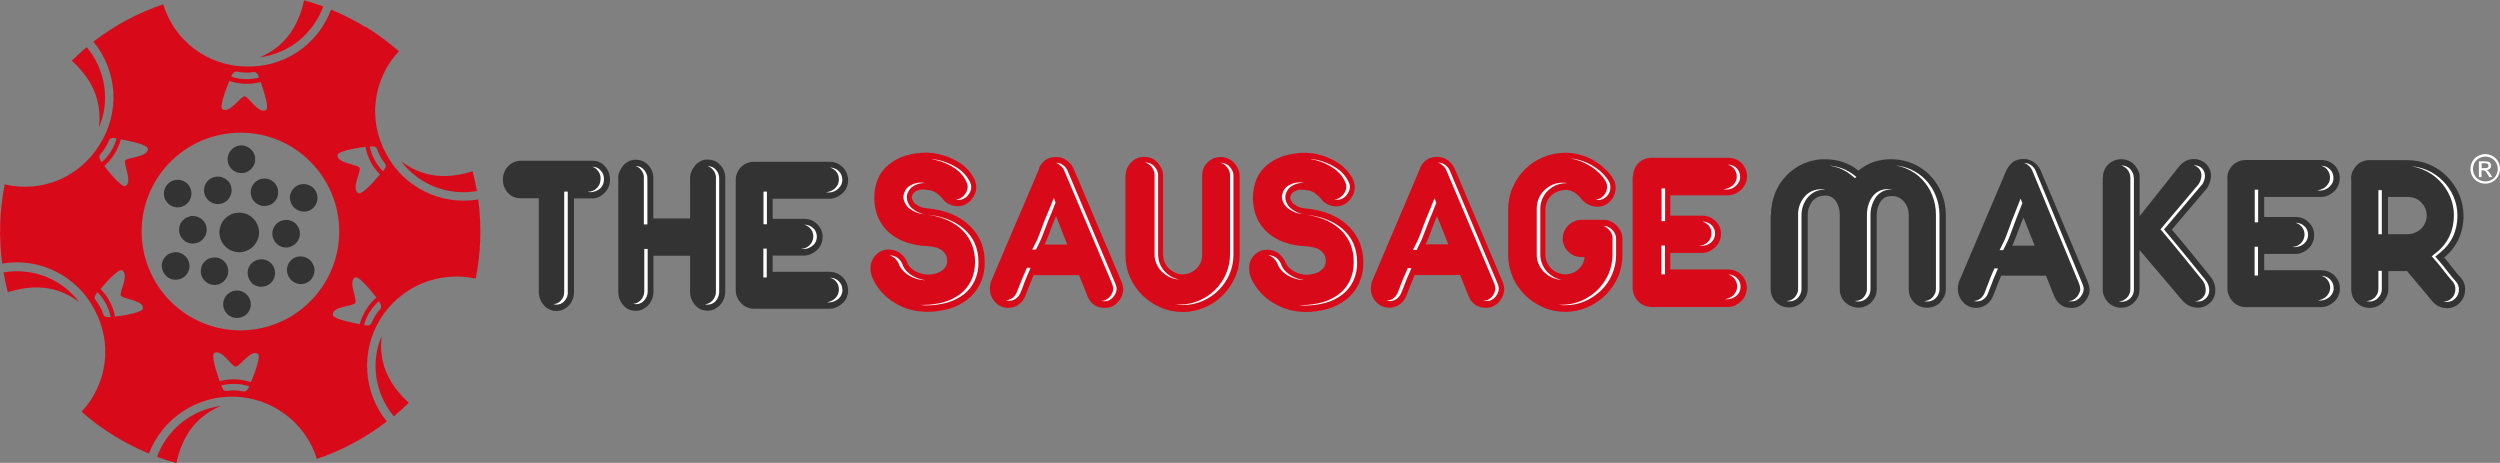 <svg viewBox="0 0 169.22 31.33" xmlns="http://www.w3.org/2000/svg" data-name="Layer 2" id="Layer_2">
  <rect x="0" y="0" width="169.22" height="31.33" fill="#808080" stroke="none"/>
  <defs>
    <style>
      .cls-1 {
        fill: #333;
      }

      .cls-2 {
        fill: #d80a1a;
      }

      .cls-2, .cls-3 {
        fill-rule: evenodd;
      }

      .cls-3 {
        fill: #fff;
      }
    </style>
  </defs>
  <g data-name="Layer 2" id="Layer_2-2">
    <g>
      <path d="m35.23,13.42c-.16,0-.32-.03-.46-.09-.15-.06-.28-.16-.39-.28-.23-.24-.35-.57-.34-.9,0-.17.03-.33.09-.48.11-.3.34-.55.63-.68.15-.07.31-.11.47-.11h4.87c.16,0,.32.03.46.09.15.06.28.16.38.28.23.24.35.57.35.9,0,.17-.03.33-.09.49-.06.15-.15.28-.26.4-.11.11-.24.21-.38.28-.14.07-.3.11-.46.11h-1.25v6.35c0,.33-.12.66-.35.9-.11.12-.24.21-.38.28-.15.06-.3.09-.46.09-.16,0-.32-.03-.46-.1-.14-.06-.27-.15-.37-.27-.11-.12-.2-.26-.26-.41-.07-.16-.1-.33-.1-.5v-6.35h-1.24Zm14.57-1.22c0-.16.03-.33.09-.48.06-.15.15-.29.27-.41.12-.12.25-.21.41-.27.15-.06.32-.09.48-.09h5.11c.21,0,.41.05.59.15.18.1.34.24.45.41.11.17.18.37.2.57.02.21-.01.41-.09.6-.06.15-.15.28-.27.39-.12.11-.25.2-.4.27-.15.07-.32.11-.48.11h-3.86v1.36h2.13c.16,0,.33.03.48.09.15.06.29.15.4.27.12.11.21.25.28.4.06.15.1.31.09.48,0,.17-.03.33-.1.48-.06.15-.16.28-.27.39-.12.11-.25.2-.4.27-.15.07-.32.11-.48.11h-2.13v1.1h3.86c.21,0,.41.05.59.15.18.1.34.24.45.41.11.17.18.37.2.57.02.21-.01.41-.09.6-.06.15-.15.28-.27.39-.12.11-.25.2-.4.27-.15.07-.32.11-.48.11h-5.11c-.17,0-.33-.03-.48-.1-.15-.06-.28-.15-.39-.26-.11-.12-.21-.25-.27-.4-.07-.15-.11-.32-.11-.49v-7.45Zm-7.96-.11c0-.17.03-.34.1-.49.07-.15.15-.28.26-.41.1-.12.23-.21.37-.28.14-.07.3-.1.46-.1.16,0,.31.03.46.09.15.06.28.16.38.27.12.12.21.26.27.42.06.15.09.32.08.49v2.71h2.49v-2.71c0-.17.03-.34.1-.49.06-.15.15-.28.26-.41.1-.12.23-.21.37-.28.14-.07.3-.1.46-.1.16,0,.32.03.46.09.15.06.28.16.39.28.23.24.35.57.34.9v7.68c0,.17-.03.34-.1.5-.06.15-.15.29-.26.41-.11.11-.24.2-.38.27-.14.07-.3.1-.45.1-.16,0-.32-.03-.46-.09-.15-.06-.28-.16-.38-.28-.23-.24-.35-.57-.35-.9v-2.45h-2.48v2.45c0,.17-.03.34-.1.5-.06.15-.15.29-.26.41-.11.11-.24.2-.38.27-.14.07-.3.1-.45.1-.16,0-.32-.03-.46-.09-.15-.06-.28-.16-.38-.28-.23-.24-.35-.57-.35-.9v-7.68Z" class="cls-1"></path>
      <path d="m47.7,20.59c.07.02.14.03.21.03.1,0,.19-.02.28-.06.09-.04.18-.1.24-.17.08-.08.14-.18.18-.28.04-.1.07-.22.07-.33v-7.68c0-.11-.01-.22-.05-.33-.04-.11-.1-.2-.17-.28-.07-.08-.15-.14-.24-.18-.09-.04-.19-.06-.29-.06h-.03c.13.04.24.11.33.21.08.08.14.18.18.28.04.1.06.22.05.33v7.68c0,.11-.02.23-.07.33-.04.1-.1.2-.18.28-.07.07-.15.13-.24.17-.08.04-.16.06-.25.06m-3.9-5.39v-3.11c0-.11-.01-.22-.06-.33-.04-.1-.1-.2-.18-.28-.07-.08-.15-.14-.24-.18-.09-.04-.19-.06-.29-.06h-.03c.13.04.24.11.33.21.08.08.14.18.18.28.04.1.06.22.05.33v3.13h.23Zm-6.34,5.39c.06.02.13.03.19.03.1,0,.2-.02.29-.06.09-.04.18-.1.24-.18.08-.08.14-.18.18-.28.04-.1.06-.22.05-.33v-6.8h-.24v6.77c0,.11-.01.22-.05.33-.04.1-.1.2-.18.28-.06.07-.14.13-.22.17-.09.04-.18.06-.27.06m2.32-7.59c.15.03.31.02.46-.03.15-.04.28-.12.4-.23.07-.07.13-.16.17-.26.04-.1.06-.22.06-.33,0-.11-.01-.22-.05-.33-.04-.11-.1-.2-.18-.28-.07-.08-.15-.14-.24-.18-.09-.04-.19-.06-.29-.06h-.03c.13.04.25.11.33.21.08.08.14.18.18.28.04.1.06.22.05.33,0,.11-.02.22-.06.33-.06.16-.17.29-.31.39-.14.1-.31.15-.48.15m16.1.03c.21.04.42.02.61-.08.19-.09.34-.25.44-.44.05-.13.08-.26.06-.4-.01-.14-.06-.27-.13-.38-.08-.11-.18-.21-.3-.27s-.26-.1-.39-.09h-.01c.14.03.27.11.37.21.12.12.19.26.22.43.03.16.01.33-.05.48-.07.15-.19.29-.33.38s-.31.15-.48.16Zm.06,7.45c.18.02.36,0,.53-.07.11-.05.2-.11.29-.19.08-.07.14-.16.18-.26.04-.1.07-.21.06-.31,0-.11-.02-.22-.06-.32-.04-.1-.1-.19-.18-.27-.08-.08-.17-.14-.27-.18-.1-.04-.21-.06-.32-.06h-.01c.14.03.27.11.37.21.11.12.19.26.22.43.03.16.01.33-.05.48-.07.15-.17.28-.31.37-.13.09-.29.15-.45.17m-4.06-1.68v-1.95h-.23v1.95h.23Zm2.35-1.93c.17.02.35,0,.51-.07.1-.05.2-.11.29-.19.08-.07.14-.16.18-.26.04-.1.06-.2.06-.31,0-.11-.02-.21-.06-.31-.04-.1-.1-.19-.18-.26-.08-.08-.17-.14-.27-.18-.1-.04-.21-.06-.32-.06h-.02c.14.04.27.11.37.22.08.07.14.16.18.26.04.1.06.2.06.31,0,.11-.02.21-.06.31-.06.15-.16.28-.29.37-.13.1-.28.15-.44.16m-2.35-1.66v-2.21h-.23v2.21h.23Zm-9.05,5.38c.07.02.14.03.21.03.1,0,.19-.02.28-.06.09-.04.18-.1.24-.17.07-.08.13-.18.18-.28.04-.1.07-.22.07-.33v-2.9h-.23v2.87c0,.11-.02.23-.07.33-.04.1-.1.2-.18.28-.07.07-.15.13-.24.17-.08.04-.17.06-.25.06Z" class="cls-3"></path>
      <path d="m61.42,17.82c.12.23.3.41.53.53.25.14.52.22.8.24.06,0,.17,0,.31-.02.16-.02.31-.06.46-.12.16-.07.3-.16.41-.29.12-.14.18-.31.18-.5,0-.16-.03-.32-.12-.46-.07-.12-.18-.22-.3-.3-.13-.08-.28-.14-.43-.17-.17-.04-.35-.06-.52-.07-.48-.02-.96-.1-1.41-.26-.41-.14-.8-.36-1.13-.64-.32-.28-.58-.62-.75-1.01-.19-.43-.28-.9-.27-1.38,0-.44.08-.87.25-1.28.16-.37.41-.69.73-.95.33-.27.71-.47,1.12-.6.47-.14.97-.21,1.46-.21.02,0,.15.01.38.03.29.03.57.1.85.19.36.12.71.29,1.03.5.37.24.68.58.9.96.05.09.09.19.12.29.04.12.06.25.06.38,0,.15-.03.3-.09.44-.06.15-.15.29-.25.41-.11.13-.25.23-.4.31-.16.08-.33.12-.51.12-.19,0-.38-.04-.55-.12-.17-.07-.33-.19-.44-.34-.13-.17-.29-.31-.47-.44-.19-.13-.41-.2-.64-.21-.27-.06-.55-.02-.79.13-.06.04-.11.1-.15.16-.04.06-.06.14-.07.21,0,.1.04.2.09.28.05.09.12.16.21.21.21.16.46.25.73.26.51.04,1.02.15,1.51.33.46.17.88.41,1.25.73.36.31.64.68.84,1.11.21.46.31.97.3,1.48.01.51-.09,1.01-.31,1.47-.2.41-.49.77-.85,1.05-.37.29-.8.5-1.25.63-.5.14-1.01.21-1.53.21-.1,0-.3-.02-.6-.05-.35-.05-.69-.14-1.01-.28-.41-.18-.79-.41-1.12-.7-.41-.37-.74-.82-.95-1.33-.07-.19-.11-.38-.11-.58,0-.17.02-.33.09-.49.06-.15.15-.3.27-.42.11-.12.25-.21.4-.28.15-.06.31-.09.48-.09.29,0,.58.09.8.27.22.17.38.4.48.67m49.1-5.89c0-.17.03-.33.09-.49.06-.15.16-.3.27-.41.12-.12.26-.21.41-.27s.32-.09.49-.09h5.18c.17,0,.33.03.49.09.15.06.3.16.41.27.12.12.21.26.28.41.06.16.09.32.09.49,0,.17-.03.33-.1.48-.06.15-.16.29-.28.41-.12.11-.26.21-.41.28-.15.07-.32.11-.49.11h-3.91v1.38h2.16c.17,0,.33.03.49.09.15.06.29.16.41.27.12.11.22.25.28.4.06.15.1.32.09.48,0,.17-.03.33-.1.48-.06.15-.16.29-.28.41-.12.11-.26.21-.4.28-.15.07-.32.11-.49.11h-2.16v1.12h3.91c.17,0,.33.03.49.09s.3.16.41.27c.12.12.21.26.28.41.06.15.09.32.09.49,0,.17-.03.33-.1.48-.06.15-.16.29-.28.41-.12.11-.26.21-.4.28-.15.07-.32.11-.49.11h-5.18c-.17,0-.34-.03-.49-.1-.15-.06-.28-.15-.4-.27-.12-.12-.21-.25-.28-.41-.07-.16-.11-.33-.11-.5v-7.56Zm-1.98,2.94c.18,0,.35.04.51.12.15.08.28.18.4.31.11.12.2.26.26.41.06.13.09.28.09.42v1.13c0,.51-.1,1.02-.31,1.49-.2.45-.48.87-.83,1.21-.36.35-.77.63-1.23.83-.47.2-.98.31-1.5.31s-1.03-.1-1.5-.31c-.46-.2-.88-.48-1.23-.83-.35-.35-.64-.76-.83-1.21-.2-.47-.31-.98-.31-1.49v-3.09c0-.52.1-1.03.31-1.5.2-.46.48-.87.83-1.22.35-.35.77-.63,1.23-.82.47-.2.98-.3,1.5-.3.32,0,.63.04.94.12.31.08.6.2.88.34.27.15.53.32.76.53.23.2.43.42.6.67.1.14.17.29.2.45.04.16.04.33.01.5-.03.16-.09.32-.18.46-.09.14-.21.26-.34.36-.13.1-.29.17-.45.2-.16.03-.33.03-.5,0-.33-.07-.62-.24-.83-.5-.13-.17-.29-.32-.47-.44-.19-.12-.41-.18-.63-.17-.18,0-.36.04-.52.11-.16.07-.3.16-.43.28-.12.12-.22.26-.28.41-.07.16-.1.34-.1.51v3.09c0,.18.04.35.11.51.07.16.17.3.29.41.12.12.26.21.42.28.16.07.34.11.51.11.33,0,.65-.12.9-.34.24-.21.39-.51.42-.83h-.21c-.17,0-.33-.03-.49-.09-.15-.06-.29-.16-.41-.28-.12-.12-.22-.26-.28-.41-.07-.16-.1-.32-.09-.49,0-.16.03-.32.1-.47.13-.31.38-.55.68-.68.15-.07.32-.1.49-.1h1.52Zm-12.45-3.5c.1-.23.26-.43.46-.57.21-.14.46-.2.72-.19.25,0,.5.07.7.22.2.14.35.33.46.54l3.26,7.69c.07.16.1.33.11.5,0,.15-.03.3-.09.44-.06.15-.15.29-.25.41-.11.12-.24.23-.39.3-.16.08-.34.12-.52.11-.26.01-.51-.06-.72-.2-.2-.15-.35-.34-.44-.57l-.58-1.44h-3.07c-.12.28-.22.52-.3.72-.08.2-.17.44-.28.72-.1.23-.27.43-.47.57-.2.13-.43.2-.67.2-.22,0-.44-.05-.63-.17-.17-.11-.31-.25-.42-.42-.11-.17-.17-.36-.19-.57-.02-.2,0-.41.06-.6l3.27-7.69Zm1.16,3.24c-.02.05-.07.16-.14.34-.07.17-.15.36-.22.57s-.15.41-.23.6c-.08.19-.14.33-.18.41h1.53l-.77-1.93Zm-10.22,3.21c.11.23.3.41.53.53.25.14.52.22.8.24.06,0,.17,0,.31-.02.16-.02.31-.06.46-.12.16-.07.3-.17.41-.29.12-.14.18-.31.18-.5,0-.16-.03-.32-.12-.46-.07-.12-.18-.22-.3-.3-.13-.08-.28-.14-.43-.17-.17-.04-.35-.06-.52-.07-.48-.02-.96-.1-1.41-.26-.41-.14-.8-.36-1.13-.64-.32-.28-.58-.62-.75-1.01-.18-.43-.28-.9-.27-1.38,0-.44.08-.87.25-1.28.16-.37.41-.69.73-.95.33-.27.71-.47,1.12-.6.47-.14.97-.21,1.46-.21.02,0,.15.01.38.03.29.03.57.1.85.19.36.12.71.29,1.02.5.37.24.68.58.9.96.05.09.09.19.12.29.04.12.06.25.06.38,0,.15-.03.3-.09.44-.06.15-.15.29-.25.41-.11.13-.25.23-.4.31-.16.08-.33.12-.51.12-.19,0-.38-.04-.55-.12-.17-.07-.33-.19-.44-.34-.14-.17-.29-.31-.47-.44-.19-.13-.41-.2-.64-.21-.27-.06-.55-.02-.79.13-.06.04-.11.1-.15.16-.04.06-.06.14-.07.21,0,.1.04.2.09.28.05.09.12.16.21.21.21.16.46.25.73.26.51.04,1.02.15,1.51.33.46.17.88.41,1.25.73.36.31.64.68.84,1.11.21.46.32.97.31,1.48.01.51-.1,1.01-.31,1.47-.2.41-.49.77-.85,1.05-.37.29-.8.5-1.25.63-.5.14-1.01.21-1.53.21-.1,0-.3-.02-.6-.05-.35-.05-.69-.14-1.01-.28-.41-.18-.79-.41-1.12-.7-.41-.37-.74-.82-.95-1.33-.07-.19-.1-.38-.11-.58,0-.17.02-.33.08-.49.06-.15.15-.3.27-.42.11-.12.25-.21.4-.28.15-.06.31-.09.47-.09.29,0,.58.09.8.27.22.18.38.4.48.67m-10.86-5.95c0-.21.05-.41.15-.6.1-.18.24-.34.41-.46.17-.12.37-.19.58-.21.21-.02.42.01.61.09.15.06.29.16.4.28.11.12.21.26.28.41.07.15.11.32.11.49v5.37c0,.18.04.35.11.51.07.16.17.3.29.41.12.12.27.21.42.28.16.07.34.11.51.11s.35-.04.51-.11c.16-.07.3-.17.42-.28.12-.12.22-.26.28-.41.07-.16.1-.34.1-.51v-5.37c0-.17.03-.34.09-.49.06-.16.16-.3.28-.41.18-.18.4-.3.65-.34.25-.05.5-.02.73.08.15.06.29.16.41.28.11.12.21.26.27.41.07.15.11.32.11.49v5.37c0,.51-.1,1.02-.31,1.49-.4.92-1.13,1.65-2.05,2.04-.47.2-.98.31-1.5.31s-1.03-.1-1.5-.31c-.46-.2-.88-.48-1.23-.83-.35-.35-.64-.76-.83-1.21-.21-.47-.31-.98-.31-1.49v-5.37Zm-5.87-.5c.1-.23.26-.43.46-.57.21-.14.46-.2.72-.19.25,0,.5.07.7.22.2.14.35.33.46.54l3.26,7.69c.07.16.1.33.11.5,0,.15-.03.3-.09.44-.06.15-.15.29-.25.41-.11.12-.24.23-.39.3-.16.08-.34.12-.52.11-.26.01-.51-.06-.72-.2-.2-.15-.35-.34-.44-.57l-.58-1.44h-3.07c-.12.28-.22.52-.3.72-.08.2-.17.44-.28.72-.1.23-.27.43-.47.57-.2.13-.43.2-.67.2-.22,0-.44-.05-.63-.17-.17-.11-.31-.25-.42-.42-.11-.17-.17-.36-.19-.57-.02-.2,0-.41.06-.6l3.28-7.69Zm1.16,3.24c-.02.05-.07.16-.14.34-.07.17-.15.36-.22.57-.08.21-.15.41-.23.6-.08.19-.13.33-.18.41h1.53l-.76-1.93Z" class="cls-2"></path>
      <path d="m74.5,20.36c.08.02.17.03.25.03.11,0,.23-.02.33-.07.1-.05.19-.12.26-.2.07-.09.14-.18.18-.29.04-.09.06-.18.06-.27,0-.12-.03-.24-.08-.35l-3.25-7.68c-.07-.15-.18-.28-.32-.37-.13-.1-.29-.14-.45-.14h-.02c.09.02.17.06.24.12.14.1.25.23.32.37l3.25,7.68c.04.11.07.23.08.35,0,.09-.02.19-.06.27-.04.11-.1.2-.18.29-.07.08-.16.15-.26.2-.1.05-.22.07-.33.07h-.02Zm-12.21.28c.14.02.28.03.42.03.48,0,.95-.06,1.41-.19.4-.11.78-.3,1.11-.55.31-.24.56-.55.73-.9.19-.4.28-.84.27-1.28,0-.45-.08-.89-.26-1.3-.17-.37-.42-.7-.74-.97-.33-.28-.71-.5-1.12-.65-.43-.16-.88-.26-1.33-.3.38.05.74.14,1.1.27.41.15.79.37,1.12.65.31.27.56.6.73.97.18.41.27.85.27,1.3,0,.44-.08.88-.27,1.28-.17.35-.42.66-.73.9-.33.25-.71.44-1.11.55-.46.13-.93.19-1.41.19-.06,0-.12,0-.18,0m46.25-5.36h-.04s.08.03.12.05c.11.06.2.13.28.22.08.08.14.18.18.28.04.08.06.17.06.26v1.13c0,.45-.09.9-.27,1.32-.18.41-.43.77-.74,1.08-.32.31-.69.56-1.1.74-.42.18-.87.27-1.33.27-.09,0-.18,0-.26,0,.16.02.33.03.5.03.46,0,.91-.09,1.33-.27.41-.18.78-.43,1.1-.74.32-.31.57-.68.74-1.08.18-.42.27-.87.27-1.32v-1.13c0-.09-.02-.18-.06-.26-.04-.1-.1-.2-.18-.28-.08-.09-.18-.16-.29-.22-.09-.05-.2-.07-.3-.07m-20.64,5.36c.14.02.28.03.42.03.48,0,.95-.06,1.41-.19.4-.11.78-.3,1.11-.55.31-.24.56-.55.73-.9.19-.4.28-.84.27-1.28,0-.45-.08-.89-.26-1.3-.17-.37-.42-.7-.73-.97-.33-.28-.71-.5-1.12-.65-.43-.16-.88-.26-1.33-.3.38.05.74.14,1.1.27.41.15.79.37,1.12.65.31.27.56.6.73.97.18.41.27.85.26,1.3.01.44-.08.88-.27,1.28-.17.35-.42.66-.73.9-.33.25-.71.44-1.11.55-.46.13-.93.19-1.41.19-.06,0-.12,0-.18,0m-8.36-.03c.16.02.33.03.49.03.46,0,.91-.09,1.33-.27.82-.35,1.48-1,1.83-1.82.18-.42.27-.87.27-1.32v-5.37c0-.11-.02-.21-.07-.31-.05-.11-.12-.21-.2-.29-.07-.08-.16-.14-.26-.18-.1-.04-.21-.07-.32-.07h-.03s.08.02.12.04c.1.04.19.1.26.18.08.09.15.18.2.29.05.1.07.2.07.31v5.37c0,.45-.09.9-.27,1.32-.35.82-1.01,1.47-1.83,1.82-.42.18-.87.27-1.33.27-.09,0-.17,0-.26,0m37.1-7.81c.21.04.42.02.61-.08.19-.09.34-.25.44-.44.05-.13.08-.26.06-.4-.01-.14-.06-.27-.13-.38-.08-.11-.18-.21-.3-.27-.12-.06-.26-.1-.39-.09h-.01c.14.03.27.11.37.21.08.08.14.17.18.27s.06.21.06.32c0,.11-.02.21-.06.31-.07.15-.19.29-.33.38-.14.09-.31.15-.48.16m.06,7.45c.18.02.36,0,.53-.07.1-.05.2-.11.29-.19.08-.07.14-.16.18-.26.05-.13.07-.26.06-.4-.01-.14-.06-.27-.13-.38-.08-.11-.18-.21-.3-.27-.12-.06-.25-.1-.39-.09h-.01c.14.03.27.11.37.21.11.12.19.27.22.43.03.16.01.33-.05.48-.07.15-.17.28-.31.37-.13.09-.29.15-.45.17m-4.06-1.68v-1.95h-.24v1.95h.24Zm2.35-1.93c.14.02.29,0,.43-.04.14-.04.26-.12.37-.22.07-.07.14-.16.18-.26.04-.1.06-.21.06-.31,0-.11-.02-.21-.06-.31-.04-.1-.1-.19-.18-.26-.08-.08-.17-.14-.27-.18-.1-.04-.21-.06-.32-.06h-.02c.14.04.27.11.37.22.08.07.14.16.18.26.04.1.06.2.06.31,0,.11-.02.21-.06.31-.06.15-.16.28-.29.37-.13.1-.29.15-.44.16m-2.35-1.66v-2.21h-.24v2.21h.24Zm-16.82,1.95l.29-.59c.06-.12.11-.26.16-.38.08-.2.15-.4.23-.59.07-.2.15-.39.23-.59.04-.11.09-.22.14-.33.1-.24.19-.47.28-.71-.04-.1-.08-.2-.12-.31-.13.33-.26.66-.4.99-.04.11-.09.22-.14.33-.08.19-.15.39-.23.59-.07.2-.15.4-.22.59-.05.12-.1.26-.16.38l-.31.62h.24Zm-2.04,3.43c.07.02.15.03.22.03.16,0,.31-.04.44-.13.14-.09.25-.22.32-.38.1-.23.19-.46.28-.7.09-.25.2-.5.31-.74.04-.09.08-.19.12-.28h-.25c-.04.08-.07.17-.11.25-.11.24-.21.49-.31.74-.09.23-.18.47-.27.7-.07.15-.18.29-.32.38-.13.08-.28.13-.43.13m6.52,0c.08.02.17.03.25.03.11,0,.23-.02.33-.07.1-.05.19-.12.26-.2.07-.09.14-.18.18-.29.04-.09.06-.18.06-.27,0-.12-.03-.24-.08-.35-1.08-2.56-2.17-5.12-3.25-7.68-.07-.15-.18-.28-.32-.37-.13-.1-.29-.14-.45-.14h-.02c.09.02.17.06.24.12.14.1.25.22.32.37,1.08,2.56,2.17,5.12,3.25,7.68.04.11.07.23.08.35,0,.09-.02.19-.06.27-.04.11-.1.2-.18.29-.07.08-.16.15-.26.2-.1.05-.22.07-.33.07h-.02m-37.75-5.85c-.28-.04-.55-.15-.78-.33-.14-.09-.25-.21-.33-.36-.08-.14-.13-.3-.13-.47,0-.14.04-.27.11-.39.06-.12.15-.23.26-.31.29-.21.66-.3,1.02-.24-.05,0-.1-.01-.15-.02-.19-.04-.38-.04-.57,0-.19.04-.37.12-.53.23-.11.08-.2.19-.26.31-.06.12-.1.25-.11.39,0,.16.05.32.13.47.08.14.19.27.33.36.28.21.61.33.95.35h.06m2.08-1c.07.02.14.03.21.03.11,0,.22-.02.32-.08.1-.05.2-.12.27-.21.08-.09.14-.18.18-.29.04-.09.06-.18.06-.27,0-.08,0-.16-.04-.24-.03-.08-.06-.16-.1-.23-.18-.32-.44-.6-.75-.81-.29-.19-.6-.34-.93-.45-.24-.09-.5-.14-.76-.17h-.1c.21.03.42.08.62.15.33.11.64.26.93.45.31.21.57.48.75.81.04.08.07.15.1.23.03.08.04.16.04.24,0,.09-.02.19-.06.27-.04.11-.1.2-.18.29-.08.09-.17.16-.27.21-.09.05-.19.07-.29.07m-2.12,5.47h-.02c-.34-.02-.68-.12-.98-.29-.3-.16-.55-.41-.71-.72,0,0,0,0,0-.01,0,0,0-.01,0-.02-.07-.19-.19-.36-.35-.49-.09-.07-.19-.12-.3-.15.19,0,.38.05.54.17.16.13.28.3.35.49,0,0,0,.01,0,.02,0,0,0,0,0,.01.15.31.4.56.71.72.24.13.5.22.77.26m43.11-.02c-.21,0-.42-.06-.62-.14-.2-.09-.38-.21-.54-.36-.16-.15-.29-.34-.38-.54-.1-.22-.15-.45-.14-.69v-3.09c0-.23.04-.46.13-.68.09-.21.22-.4.38-.56.16-.15.35-.28.55-.37.22-.1.45-.14.69-.14.11,0,.22,0,.33.03-.03,0-.06,0-.09,0-.24,0-.47.05-.69.14-.2.09-.39.21-.55.37-.16.16-.29.35-.38.56-.09.21-.13.44-.13.68v3.09c0,.24.05.47.15.69.09.2.22.39.38.54.16.15.34.27.54.36.12.05.25.09.38.12m2.29-5.43h.03c.11.03.22.03.32,0,.11-.02.21-.07.29-.13.09-.06.17-.14.23-.24.06-.09.1-.2.12-.31.02-.11.02-.23,0-.34-.03-.11-.07-.21-.14-.31-.15-.22-.33-.42-.52-.59-.21-.18-.44-.34-.69-.47-.25-.13-.51-.24-.79-.31-.2-.05-.4-.09-.6-.1.12.02.25.04.37.08.27.07.54.17.79.31.25.13.48.29.69.47.2.17.38.37.52.59.07.09.12.2.14.31.03.11.03.22,0,.34-.02.11-.06.22-.12.31-.06.09-.14.17-.23.24-.12.09-.27.14-.42.15m-19.75.98c-.28-.04-.55-.15-.78-.33-.14-.09-.25-.21-.33-.36-.08-.14-.13-.3-.13-.47,0-.14.04-.27.11-.39.06-.12.15-.23.26-.31.29-.21.66-.3,1.02-.24-.05,0-.1-.01-.15-.02-.19-.04-.38-.04-.57,0-.19.04-.37.12-.53.23-.11.08-.2.19-.26.31-.06.12-.1.25-.11.39,0,.16.05.32.13.47.08.14.19.27.33.36.28.21.61.33.95.35h.06m2.09-1c.07.02.14.03.21.03.11,0,.22-.02.32-.08.1-.05.2-.12.27-.21.07-.09.13-.18.18-.29.04-.09.06-.18.06-.27,0-.08,0-.16-.04-.24-.03-.08-.06-.16-.1-.23-.18-.32-.44-.6-.75-.81-.29-.19-.6-.34-.93-.45-.25-.09-.5-.14-.76-.17h-.1c.21.03.42.08.62.15.33.11.64.26.93.45.31.21.57.48.75.81.04.08.07.15.1.23.02.08.04.16.04.24,0,.09-.02.19-.06.27-.04.11-.1.2-.18.29-.08.09-.17.16-.27.21-.09.05-.19.07-.29.07m-2.12,5.47h-.02c-.34-.02-.68-.12-.98-.29-.31-.16-.55-.41-.71-.72h0s0-.02,0-.03c-.07-.19-.2-.36-.35-.49-.09-.07-.19-.12-.3-.15.19,0,.38.05.54.17.16.13.28.3.35.49,0,0,0,.01,0,.02,0,0,0,0,0,.01.15.31.4.56.71.72.24.13.5.22.77.26m-8.39-.03c-.21,0-.42-.06-.62-.14-.2-.09-.38-.21-.54-.36-.16-.15-.29-.34-.38-.54-.1-.22-.15-.45-.14-.69v-5.37c0-.11-.02-.21-.07-.31-.05-.11-.12-.21-.2-.29-.08-.08-.16-.14-.26-.18-.04-.02-.08-.03-.12-.04h.04c.11,0,.22.02.32.07.1.04.19.1.26.18.08.09.15.18.2.29.04.1.07.2.07.31v5.37c0,.24.05.47.14.69.09.2.22.39.38.54.16.15.34.27.54.36.12.05.25.09.38.12Zm-9.71-2.02c.1-.2.2-.39.29-.59.06-.12.11-.26.16-.38.08-.2.15-.4.23-.59.07-.2.15-.39.23-.59.04-.11.09-.22.14-.33.09-.24.19-.47.28-.71-.04-.1-.08-.2-.12-.31l-.4.99c-.04.11-.09.22-.14.33-.08.19-.16.39-.23.59-.07.2-.15.4-.22.59-.05.12-.1.26-.16.38l-.31.61h.24Zm-2.04,3.43c.07.02.15.03.22.03.16,0,.31-.04.44-.13.14-.09.25-.23.32-.38.1-.23.19-.46.27-.7.1-.25.2-.5.31-.74.04-.09.08-.18.12-.28h-.25c-.04.09-.07.17-.11.25-.11.24-.21.49-.31.74-.09.23-.18.47-.28.7-.07.15-.18.29-.32.38-.13.08-.28.13-.43.13" class="cls-3"></path>
      <path d="m119.87,14.57c0-.5.09-1,.27-1.47.17-.45.43-.85.76-1.2s.73-.62,1.16-.82c.46-.2.96-.31,1.47-.3.43,0,.85.06,1.25.2.37.13.71.32,1.01.57.29-.24.62-.43.98-.57.89-.3,1.85-.27,2.72.1.44.19.84.47,1.17.81.33.35.59.75.77,1.2.19.47.28.97.28,1.47v5.02c0,.17-.04.34-.11.49-.07.15-.16.28-.27.4-.23.23-.55.36-.88.36-.17,0-.33-.03-.48-.09-.15-.06-.29-.15-.41-.27-.12-.12-.21-.26-.27-.41-.06-.15-.09-.32-.09-.48v-5.02c0-.33-.11-.66-.32-.91-.1-.12-.23-.22-.38-.29-.15-.07-.31-.1-.47-.09-.15,0-.29.03-.42.09-.13.07-.24.17-.32.29-.18.27-.26.59-.26.91v5.02c0,.25-.07.49-.21.69-.14.21-.33.37-.56.46-.23.1-.48.12-.72.07-.24-.05-.47-.17-.64-.34-.12-.11-.21-.25-.28-.41-.06-.15-.1-.32-.09-.48v-5.04c0-.32-.08-.64-.26-.91-.08-.12-.19-.22-.32-.29-.13-.07-.27-.1-.42-.09-.16,0-.32.03-.47.09-.15.07-.28.17-.38.29-.21.26-.32.58-.32.91v5.03c0,.17-.04.34-.11.49-.07.15-.16.28-.27.4-.12.11-.25.2-.4.26-.15.06-.31.1-.48.1-.16,0-.33-.03-.48-.09s-.29-.15-.41-.27c-.12-.12-.21-.26-.27-.41s-.09-.32-.09-.48v-5.02Zm30.89-2.49c0-.17.03-.33.09-.48.06-.15.15-.29.27-.41.12-.12.26-.21.41-.27.15-.06.32-.09.48-.09h5.11c.25,0,.49.07.7.2.21.14.37.33.46.56.1.23.12.48.07.72-.05.24-.17.47-.35.64-.12.11-.25.2-.4.27-.15.07-.32.11-.48.11h-3.86v1.36h2.13c.16,0,.33.03.48.09.15.06.29.15.4.27.12.11.21.25.28.4.06.15.1.31.09.48,0,.16-.03.33-.1.48-.06.15-.16.29-.27.4-.12.11-.25.2-.4.27-.15.07-.32.11-.48.11h-2.13v1.1h3.86c.25,0,.49.07.7.2.21.14.37.33.47.56.1.23.12.48.07.72-.05.24-.17.47-.35.64-.12.11-.25.2-.4.27-.15.07-.32.11-.48.11h-5.11c-.17,0-.33-.03-.48-.1-.15-.06-.28-.15-.39-.26-.11-.12-.21-.25-.27-.4-.07-.15-.11-.32-.11-.49v-7.45Zm8.38,0c0-.17.03-.33.1-.48.07-.15.16-.28.27-.4.11-.12.25-.21.4-.27.15-.06.31-.1.48-.09h2.56c.5,0,.99.09,1.45.28.46.19.88.47,1.23.82.34.35.62.75.82,1.2.2.46.3.96.3,1.47,0,.55-.11,1.09-.34,1.59-.23.48-.56.9-.97,1.23.19.22.38.45.56.69.18.24.37.46.56.67.2.22.31.51.3.81,0,.17-.03.33-.09.48-.06.15-.15.29-.27.41-.11.12-.25.22-.4.28-.15.06-.32.1-.48.09-.18,0-.35-.04-.51-.11s-.3-.17-.42-.3l-1.76-2.1h-1.27v1.24c0,.17-.04.34-.11.49-.07.15-.16.28-.27.4-.23.23-.55.36-.88.36-.17,0-.33-.03-.48-.09-.15-.06-.29-.15-.41-.27-.12-.12-.21-.26-.27-.41-.06-.15-.09-.32-.09-.48v-7.51Zm2.5,1.25v2.52h1.31c.17,0,.35-.03.51-.1.15-.06.29-.15.41-.26.12-.11.21-.25.28-.4.07-.15.11-.32.11-.49,0-.17-.03-.33-.09-.49-.07-.15-.16-.29-.28-.41-.12-.12-.26-.22-.42-.28-.16-.06-.33-.09-.5-.09h-1.31Zm-19.3-1.31c0-.21.05-.41.14-.59.1-.18.24-.34.41-.45.17-.11.37-.18.57-.2.2-.02.41.01.6.09.15.06.29.15.4.27.11.12.2.25.27.4.07.15.11.32.1.48v2.61l2.65-3.34c.99-1.24,2.89-.1,1.9,1.46l-2.37,2.79c.89,1.04,1.65,2,2.57,3.13.26.29.39.67.37,1.05,0,.16-.05.32-.12.46-.07.14-.17.27-.3.37-.17.15-.38.24-.6.27-.18.02-.37,0-.55-.05-.16-.05-.32-.13-.45-.23-.11-.09-.21-.2-.3-.31l-2.81-3.31v2.66c0,.17-.03.33-.09.48-.06.15-.16.29-.28.41-.12.12-.25.21-.4.27-.15.06-.31.09-.48.09-.17,0-.33-.03-.48-.1-.15-.06-.28-.15-.39-.26-.11-.12-.21-.25-.27-.4-.07-.15-.11-.32-.1-.49v-7.57Zm-6.52-.5c.1-.22.26-.42.45-.57.21-.13.46-.2.71-.19.25,0,.49.07.69.22.19.14.35.32.45.54l3.21,7.59c.06.16.1.33.11.5,0,.15-.03.29-.09.43-.06.15-.15.28-.25.4-.11.12-.24.22-.38.29-.16.08-.34.12-.51.11-.25.01-.5-.06-.71-.2-.19-.14-.34-.34-.44-.56l-.57-1.42h-3.03c-.12.27-.22.51-.29.71-.07.2-.17.44-.28.71-.1.23-.26.42-.47.56-.2.13-.43.2-.66.2-.22,0-.43-.05-.62-.17-.17-.11-.31-.25-.42-.42-.11-.17-.17-.36-.19-.56-.02-.2,0-.4.06-.6l3.23-7.59Zm1.15,3.2c-.02.05-.07.16-.14.33-.07.17-.14.36-.22.57-.07.21-.15.4-.23.6-.07.19-.13.33-.17.41h1.51l-.75-1.9Z" class="cls-1"></path>
      <path d="m165.4,20.41c.07.02.14.03.21.03.11,0,.22-.02.32-.06s.19-.11.27-.19c.08-.08.14-.17.18-.27s.06-.21.06-.32c0-.19-.06-.38-.19-.53-.2-.22-.4-.46-.58-.7-.17-.23-.36-.45-.54-.67l-.29-.33.34-.28c.36-.29.66-.66.86-1.08.2-.44.3-.92.3-1.41,0-.45-.09-.89-.27-1.3-.17-.4-.42-.76-.73-1.07-.31-.31-.67-.55-1.07-.72-.33-.14-.69-.23-1.05-.25.28.04.55.12.81.23.4.17.76.41,1.07.72.31.31.55.67.73,1.07.18.41.27.85.27,1.3,0,.49-.1.97-.3,1.41-.2.42-.49.79-.86,1.08-.11.09-.23.18-.34.28l.29.33c.19.22.37.44.54.67.18.24.38.47.58.7.13.15.2.34.19.53,0,.11-.02.22-.06.32-.04.1-.1.2-.18.27-.07.08-.16.14-.25.18-.1.04-.2.06-.3.06m-20.98-8.39c0-.1-.02-.21-.06-.3-.05-.1-.11-.2-.19-.29-.07-.07-.16-.13-.26-.17-.1-.04-.2-.06-.31-.06h-.04s.08.02.11.04c.1.04.18.1.26.17.08.08.15.18.19.29.04.09.07.2.07.3v7.57c0,.11-.02.22-.06.32-.04.1-.1.19-.18.27-.07.07-.16.13-.25.18-.1.04-.2.06-.3.06.14.04.29.03.42,0,.14-.04.26-.11.37-.21.08-.08.14-.17.18-.27.04-.1.06-.21.06-.32v-7.57Zm4.63.48c.47-.77-.01-1.34-.57-1.31.44.12.73.63.33,1.28l-2.58,3.05c.08.09.16.18.23.27.87,1.03,1.71,2.08,2.56,3.12.19.21.28.48.27.76,0,.1-.02.2-.07.29s-.11.17-.19.24c-.11.09-.24.16-.37.18-.04,0-.07,0-.11,0,.11.03.23.03.35.02.14-.02.27-.09.37-.18.08-.06.14-.14.19-.24.04-.09.07-.19.07-.29.01-.28-.09-.55-.27-.76-.85-1.04-1.69-2.09-2.56-3.12-.08-.09-.15-.18-.23-.28.86-1.02,1.72-2.03,2.58-3.05m7.78.4c.21.04.42.02.61-.08.19-.09.34-.25.44-.44.04-.1.06-.21.06-.31,0-.11-.02-.22-.06-.32-.04-.1-.1-.19-.18-.27-.08-.08-.17-.14-.27-.18-.1-.04-.21-.06-.32-.06h-.01c.14.04.27.11.37.21.11.12.19.27.22.43.03.16.01.33-.05.48-.08.15-.19.29-.33.38-.14.09-.31.15-.48.16m.06,7.45c.18.03.36,0,.53-.07.1-.05.2-.11.29-.19.07-.07.13-.16.18-.26.04-.1.07-.21.06-.31,0-.11-.02-.22-.06-.32-.04-.1-.1-.19-.18-.27-.08-.08-.17-.14-.27-.18-.1-.04-.21-.06-.32-.06h-.01c.14.03.27.11.37.21.11.12.19.27.22.43s.01.33-.05.48c-.07.15-.17.28-.31.37-.13.09-.29.15-.45.17m-4.06-1.68v-1.95h-.23v1.95h.23Zm2.35-1.93c.14.02.29,0,.43-.04.14-.04.26-.12.37-.22.08-.07.14-.16.18-.26.04-.1.06-.2.06-.31,0-.11-.02-.21-.06-.31-.04-.1-.1-.19-.18-.26-.08-.08-.17-.14-.27-.18-.1-.04-.21-.06-.32-.06h-.02c.14.04.27.11.37.22.08.07.14.16.18.26.04.1.06.2.06.31,0,.11-.02.21-.06.31-.06.15-.16.28-.29.37-.13.1-.28.15-.44.16m-2.35-1.66v-2.21h-.23v2.21h.23Zm-17.26,1.89c.1-.2.19-.39.29-.59.06-.12.11-.26.16-.38.08-.2.15-.4.22-.59.07-.2.14-.39.22-.59.04-.11.09-.22.13-.33.09-.24.18-.47.28-.71-.04-.1-.08-.2-.12-.31l-.39.99c-.04.11-.09.22-.13.33-.08.19-.15.39-.22.59-.07.2-.15.4-.22.59-.05.12-.1.26-.16.38-.1.2-.2.41-.3.61h.24Zm-2,3.43c.07.02.14.03.22.03.15,0,.31-.04.43-.13.14-.09.25-.22.31-.38.09-.23.18-.46.27-.7.09-.25.2-.5.3-.74.04-.09.08-.18.12-.28h-.24l-.11.25c-.11.24-.21.49-.3.74-.09.23-.18.47-.27.7-.07.15-.17.28-.31.38-.12.08-.27.13-.42.13m6.38,0c.08.02.16.03.25.03.11,0,.22-.02.32-.07.1-.05.18-.12.26-.2.07-.09.13-.18.18-.29.04-.09.06-.18.06-.27,0-.12-.03-.24-.08-.35-1.06-2.56-2.12-5.12-3.18-7.68-.07-.15-.18-.28-.31-.37-.13-.09-.29-.14-.45-.14h-.02c.09.02.17.06.24.12.13.1.24.22.31.37,1.06,2.56,2.12,5.12,3.18,7.68.04.11.07.23.08.35,0,.09-.02.19-.06.27-.04.1-.1.2-.18.29-.07.08-.16.15-.26.2-.1.05-.21.07-.32.07h-.02Zm-19.07,0c.07.02.15.03.22.03.11,0,.21-.02.31-.06.1-.04.19-.1.26-.17.08-.08.14-.17.18-.27.04-.1.07-.21.07-.32v-5.02c0-.43.14-.85.41-1.18.14-.17.32-.31.52-.41.2-.09.43-.14.65-.13h.05c-.09-.02-.19-.03-.28-.03-.22,0-.45.04-.65.13-.2.09-.38.23-.52.41-.27.33-.42.75-.41,1.18v5.03c0,.11-.02.22-.07.32-.04.1-.11.19-.18.27-.08.07-.16.13-.26.17-.1.04-.2.06-.3.06m4.67,0c.07.02.14.03.21.03.11,0,.22-.02.32-.06.1-.04.19-.1.27-.18.08-.08.14-.17.18-.27s.06-.21.06-.32v-5.03c0-.41.11-.81.33-1.15.12-.18.28-.33.47-.43.19-.1.41-.15.62-.14h.07c-.1-.02-.2-.03-.31-.03-.22,0-.43.04-.62.14-.19.1-.35.25-.47.43-.22.34-.33.74-.33,1.15v5.03c0,.11-.02.21-.06.31-.04.1-.1.19-.17.27s-.16.14-.26.18c-.1.04-.21.06-.31.06Zm4.67,0c.07.02.15.03.22.03.11,0,.21-.02.31-.06.1-.04.19-.1.26-.17.08-.08.14-.17.18-.27.05-.1.07-.21.07-.32v-5.03c0-.45-.08-.89-.25-1.31-.16-.4-.39-.76-.68-1.07-.29-.31-.65-.55-1.03-.72-.33-.15-.68-.23-1.04-.26.28.04.55.12.8.23.39.17.74.41,1.03.72.29.31.53.67.68,1.07.17.42.25.86.25,1.31v5.03c0,.11-.02.22-.07.32-.04.1-.11.19-.18.27-.08.07-.17.13-.26.17-.09.04-.19.06-.3.06m-4.57-8.4s-.09-.08-.14-.11c-.26-.21-.56-.38-.88-.49-.26-.09-.54-.15-.82-.17.2.03.4.08.59.14.32.11.62.28.88.49.09.07.18.15.27.22l.1-.08m34.51,8.4c.07.02.15.03.22.03.11,0,.21-.02.31-.06.1-.04.19-.1.26-.17.08-.08.14-.17.19-.27.04-.1.07-.21.07-.32v-1.26h-.23v1.23c0,.11-.02.22-.07.32-.04.1-.11.19-.19.27-.08.07-.16.13-.26.17-.1.04-.2.06-.3.06m1.05-7.51h-.23v2.99h.23v-2.99Z" class="cls-3"></path>
      <path d="m168.22,10.43c.17,0,.34.05.49.13.16.08.29.21.38.37.09.15.13.32.13.5s-.05.35-.13.5c-.09.16-.21.29-.37.37-.15.09-.32.13-.5.13s-.35-.05-.5-.13c-.16-.09-.28-.21-.37-.37-.09-.15-.13-.33-.13-.5,0-.18.05-.35.13-.5.09-.16.22-.29.38-.37.15-.08.32-.13.49-.13m0,.17c-.14,0-.29.04-.41.11-.13.07-.24.18-.31.31-.07.13-.11.27-.11.42,0,.15.04.29.11.42.07.13.18.24.31.31.13.07.27.11.42.11s.29-.04.42-.11c.13-.07.24-.18.31-.31.07-.13.11-.27.11-.42,0-.15-.04-.29-.11-.42-.07-.13-.18-.24-.31-.31-.13-.07-.27-.11-.41-.11m-.44,1.39h.17v-.46h.1s.1,0,.14.04c.08.07.14.16.18.25l.1.17h.21l-.13-.21c-.04-.08-.1-.15-.16-.21-.03-.02-.06-.04-.09-.06.08,0,.16-.04.22-.1.03-.03.05-.06.06-.09.01-.04.02-.07.02-.11,0-.06-.02-.11-.05-.16-.03-.05-.08-.09-.14-.1-.09-.02-.18-.03-.27-.03h-.37v1.08Zm.17-.61h.21c.07,0,.15,0,.21-.04.03-.02.05-.06.05-.1,0-.04,0-.08-.02-.11-.02-.03-.04-.05-.07-.06-.06-.02-.12-.02-.17-.02h-.2v.32Z" class="cls-3"></path>
      <path d="m24.72,1.82c-.74-.45-1.51-.84-2.31-1.17-.44,1.17-1.24,2.18-2.28,2.87s-2.28,1.03-3.53.98c-1.25-.02-2.46-.45-3.46-1.2-1-.76-1.73-1.81-2.09-3.01-1.7.57-3.3,1.43-4.73,2.53.8.97,1.27,2.16,1.35,3.41.08,1.25-.25,2.49-.92,3.55-.65,1.07-1.62,1.91-2.77,2.4-1.16.49-2.44.59-3.66.3-.35,1.76-.41,3.58-.17,5.36,1.24-.21,2.51-.02,3.63.54,1.12.56,2.04,1.46,2.61,2.57.6,1.1.85,2.36.69,3.6-.16,1.24-.7,2.4-1.56,3.32,1.35,1.19,2.89,2.14,4.56,2.83.45-1.17,1.25-2.16,2.29-2.85,1.04-.69,2.27-1.04,3.52-1,1.25.04,2.45.47,3.45,1.22,1,.75,1.73,1.8,2.11,2.99,1.7-.57,3.3-1.43,4.73-2.53-.78-.97-1.25-2.17-1.32-3.41-.08-1.25.24-2.49.9-3.55.66-1.06,1.63-1.89,2.79-2.38,1.15-.48,2.43-.6,3.65-.33.35-1.76.41-3.58.17-5.36-1.24.21-2.5.02-3.63-.54-1.12-.56-2.04-1.46-2.61-2.57-.61-1.1-.85-2.36-.69-3.6.16-1.24.7-2.41,1.56-3.32-.7-.61-1.45-1.17-2.25-1.66m-4.99,8.15c1.32.81,2.32,2.05,2.83,3.51.51,1.46.49,3.06-.04,4.51-.54,1.45-1.56,2.67-2.89,3.46-1.34.78-2.9,1.08-4.43.84-1.53-.24-2.93-1.01-3.95-2.16-1.03-1.16-1.62-2.63-1.69-4.18-.06-1.55.42-3.07,1.35-4.3.93-1.23,2.27-2.11,3.77-2.47.85-.21,1.74-.24,2.61-.11.87.14,1.7.44,2.45.9Zm-3.32,16.53c-.35-.08-.7-.09-1.06-.03-.25.04-.33-.17-.4-.37.62-.16,1.28-.14,1.89.06-.09.19-.19.39-.44.34m-1.56-.69c-.28-.8-.6-1.81-.34-1.92.53-.22,1.15.93,1.42.94.28.01,1.06-1.24,1.52-.85.15.13-.11,1.03-.49,1.9-.68-.23-1.42-.26-2.11-.07Zm-2.94,5.54c-.44-.12-.88-.26-1.3-.42.33-.91.91-1.71,1.67-2.32.76-.61,1.66-.99,2.63-1.12-.88.4-2.42,1.23-2.99,3.85Zm4.14-26.49c.35.08.7.09,1.06.03.25-.04.33.17.4.37-.62.16-1.28.14-1.89-.06.09-.19.19-.39.44-.34m1.56.69c.27.8.6,1.81.34,1.92-.53.22-1.15-.93-1.42-.94-.28-.01-1.06,1.24-1.52.85-.15-.12.11-1.03.49-1.89.68.23,1.42.26,2.11.07m2.94-5.53c.44.12.88.26,1.3.42-.33.91-.91,1.71-1.66,2.32-.76.61-1.67.99-2.63,1.12.88-.4,2.42-1.23,2.99-3.85Zm4.96,10.1c.11.34.28.65.5.93.16.2.02.38-.12.54-.45-.46-.76-1.04-.89-1.67.21-.02.44-.03.51.21Zm.18,1.69c-.55.64-1.27,1.42-1.49,1.25-.46-.34.23-1.46.11-1.7-.13-.25-1.6-.3-1.49-.89.04-.19.95-.42,1.88-.53.14.71.48,1.36.99,1.87m6.27-.22c.11.44.21.89.29,1.34-.95.17-1.94.07-2.84-.28-.9-.35-1.69-.95-2.28-1.72.79.56,2.27,1.48,4.83.66m-6.27,9.35c-.24.26-.43.57-.56.9-.09.23-.32.2-.52.16.17-.62.52-1.18,1-1.61.12.17.24.37.08.55m-1.37,1c-.83-.16-1.87-.39-1.83-.67.07-.57,1.38-.53,1.53-.76.15-.24-.54-1.54.02-1.74.18-.06.83.61,1.4,1.37-.54.47-.93,1.1-1.12,1.79Zm3.32,5.32c-.33.32-.66.63-1.01.92-.62-.74-1.03-1.64-1.18-2.6-.15-.96-.03-1.94.35-2.83-.09.96-.15,2.71,1.84,4.51m-20.69-6.01c-.11-.34-.28-.65-.5-.93-.16-.2-.02-.38.12-.54.45.46.76,1.04.89,1.67-.21.02-.44.03-.51-.21Zm-.18-1.69c.55-.64,1.27-1.42,1.49-1.25.46.34-.23,1.46-.11,1.7.13.25,1.6.3,1.49.89-.03.19-.95.42-1.88.53-.14-.71-.48-1.36-.99-1.87m-6.27.22c-.12-.44-.21-.89-.29-1.34.95-.17,1.94-.07,2.84.28.9.35,1.69.95,2.28,1.72-.79-.56-2.27-1.48-4.83-.66m6.27-9.35c.24-.26.43-.57.56-.9.09-.24.32-.2.53-.16-.17.62-.52,1.18-1,1.61-.12-.17-.25-.37-.08-.55Zm1.38-1c.83.16,1.87.39,1.83.67-.07.57-1.38.53-1.53.76-.15.24.54,1.54-.02,1.74-.18.06-.83-.61-1.4-1.37.54-.47.93-1.1,1.12-1.79Zm-3.32-5.32c.33-.32.66-.63,1.01-.92.62.74,1.03,1.64,1.18,2.6.15.96.03,1.94-.35,2.83.09-.96.15-2.71-1.84-4.51Z" class="cls-2"></path>
      <path d="m18.79,13.29c.06-.21.05-.43-.03-.63s-.23-.36-.42-.47c-.19-.1-.41-.13-.62-.09-.21.04-.4.16-.54.33-.14.17-.21.38-.21.59,0,.22.08.43.21.59s.33.28.54.32c.21.04.43,0,.62-.09.11-.06.2-.14.28-.23.08-.1.14-.2.17-.32Z" class="cls-1"></path>
      <path d="m15.43,12.25c-.15-.16-.35-.26-.56-.29-.21-.03-.43.02-.62.13-.18.11-.32.29-.39.49-.07.21-.07.43.01.63.08.2.22.37.41.48.19.11.41.15.62.11.21-.04.41-.14.55-.31.14-.16.22-.37.23-.59,0-.12-.02-.24-.06-.36-.04-.11-.11-.22-.19-.31" class="cls-1"></path>
      <path d="m12.84,14.65c-.12.03-.23.08-.33.15s-.18.16-.25.27c-.07.1-.11.22-.13.34-.02.12-.01.24.01.36.06.24.21.45.42.58.21.13.46.17.71.11.12-.03.23-.08.33-.15.1-.07.18-.16.25-.27.07-.1.11-.22.13-.34.02-.12.01-.24-.01-.36-.03-.12-.08-.23-.15-.33-.07-.1-.16-.18-.27-.25-.1-.06-.22-.11-.34-.13s-.25-.02-.36.01" class="cls-1"></path>
      <path d="m13.63,18.08c-.06.21-.05.43.03.63.08.2.23.36.42.47.19.1.41.13.62.09.21-.04.4-.16.54-.33.14-.17.21-.38.21-.59,0-.22-.08-.43-.21-.59-.14-.17-.33-.28-.54-.32-.21-.04-.43,0-.62.09-.11.06-.2.14-.28.23-.08.1-.14.2-.17.32Z" class="cls-1"></path>
      <path d="m17,19.12c.08.09.18.16.3.21.11.05.23.08.36.08.12,0,.24-.02.36-.06.11-.04.22-.11.31-.19.18-.17.28-.4.29-.65,0-.25-.08-.49-.25-.67-.17-.18-.41-.29-.65-.29-.25,0-.49.08-.67.25-.18.17-.29.4-.29.65,0,.25.08.49.26.67Z" class="cls-1"></path>
      <path d="m19.58,16.72c.12-.03.23-.08.33-.15.1-.07.18-.16.25-.27.06-.1.11-.22.13-.34.02-.12.01-.24-.01-.36-.06-.24-.21-.45-.42-.58-.21-.13-.46-.17-.71-.11-.24.06-.45.21-.58.42-.13.21-.17.46-.11.71.06.24.21.45.42.58.21.13.46.17.71.11" class="cls-1"></path>
      <path d="m20.77,14.31c.21-.05.4-.17.53-.34.13-.17.2-.38.19-.6,0-.22-.09-.42-.23-.59-.14-.16-.34-.27-.55-.31-.21-.03-.43,0-.62.11-.19.11-.33.28-.41.48-.08.2-.08.43,0,.63.07.21.21.38.39.49.1.06.22.11.34.13.12.02.25.02.36-.01Z" class="cls-1"></path>
      <path d="m19.69,18.94c.08.09.18.16.3.21.11.05.23.08.35.08.15,0,.31-.03.44-.1.14-.07.26-.17.34-.3.09-.13.14-.27.16-.42.02-.15,0-.31-.06-.45-.05-.14-.14-.27-.26-.37-.12-.1-.25-.17-.4-.21-.15-.03-.31-.03-.45,0-.15.04-.28.12-.4.22-.18.17-.28.41-.29.65,0,.25.09.49.26.67Z" class="cls-1"></path>
      <path d="m15.14,20.33c-.07.24-.04.49.08.71.07.13.18.25.31.33.13.08.28.14.43.15.15.01.31-.01.45-.07.14-.06.26-.15.36-.27.1-.12.16-.26.19-.41.03-.15.02-.31-.03-.45-.04-.15-.13-.28-.24-.39-.11-.11-.24-.19-.39-.23-.24-.07-.49-.04-.71.08-.22.12-.38.32-.45.56" class="cls-1"></path>
      <path d="m11.66,17.1c-.12.03-.23.08-.33.15-.1.07-.18.16-.25.27-.06.1-.1.22-.12.34-.02.12-.01.24.02.36.06.24.21.45.42.58.21.13.46.17.71.11.12-.03.23-.08.33-.15.1-.07.18-.16.25-.27.06-.11.11-.22.13-.34.02-.12.01-.25-.02-.37s-.08-.23-.16-.33c-.07-.1-.17-.18-.27-.25-.11-.06-.22-.11-.35-.12-.12-.02-.25-.01-.37.02Z" class="cls-1"></path>
      <path d="m12.71,12.46c-.08-.09-.19-.16-.3-.21-.11-.05-.23-.08-.36-.08-.12,0-.25.02-.36.06s-.22.11-.31.2c-.18.17-.28.41-.29.65,0,.25.09.49.26.67.17.18.41.28.65.29.25,0,.49-.09.67-.26.18-.17.28-.41.29-.66,0-.25-.09-.49-.26-.67" class="cls-1"></path>
      <path d="m17.24,11.04c.03-.12.04-.24.03-.36-.01-.12-.05-.24-.11-.35-.06-.11-.14-.2-.24-.28-.1-.08-.21-.13-.32-.17-.12-.04-.24-.05-.36-.03-.12.01-.24.05-.35.11-.16.09-.29.23-.38.39-.08.16-.12.35-.1.53.02.18.1.36.21.5.12.14.28.24.46.3.12.03.24.04.36.03.12-.01.24-.05.35-.11.11-.06.2-.14.28-.24.08-.1.13-.21.17-.32Z" class="cls-1"></path>
      <path d="m17.48,16.12c.09-.3.07-.62-.05-.9-.12-.29-.33-.52-.61-.67-.28-.15-.59-.19-.9-.13-.3.06-.58.23-.77.47-.2.24-.3.54-.3.85,0,.31.11.61.31.85.2.24.47.4.78.46.31.06.62.01.89-.14.15-.08.29-.2.4-.33.11-.14.19-.29.25-.46Z" class="cls-1"></path>
    </g>
  </g>
</svg>